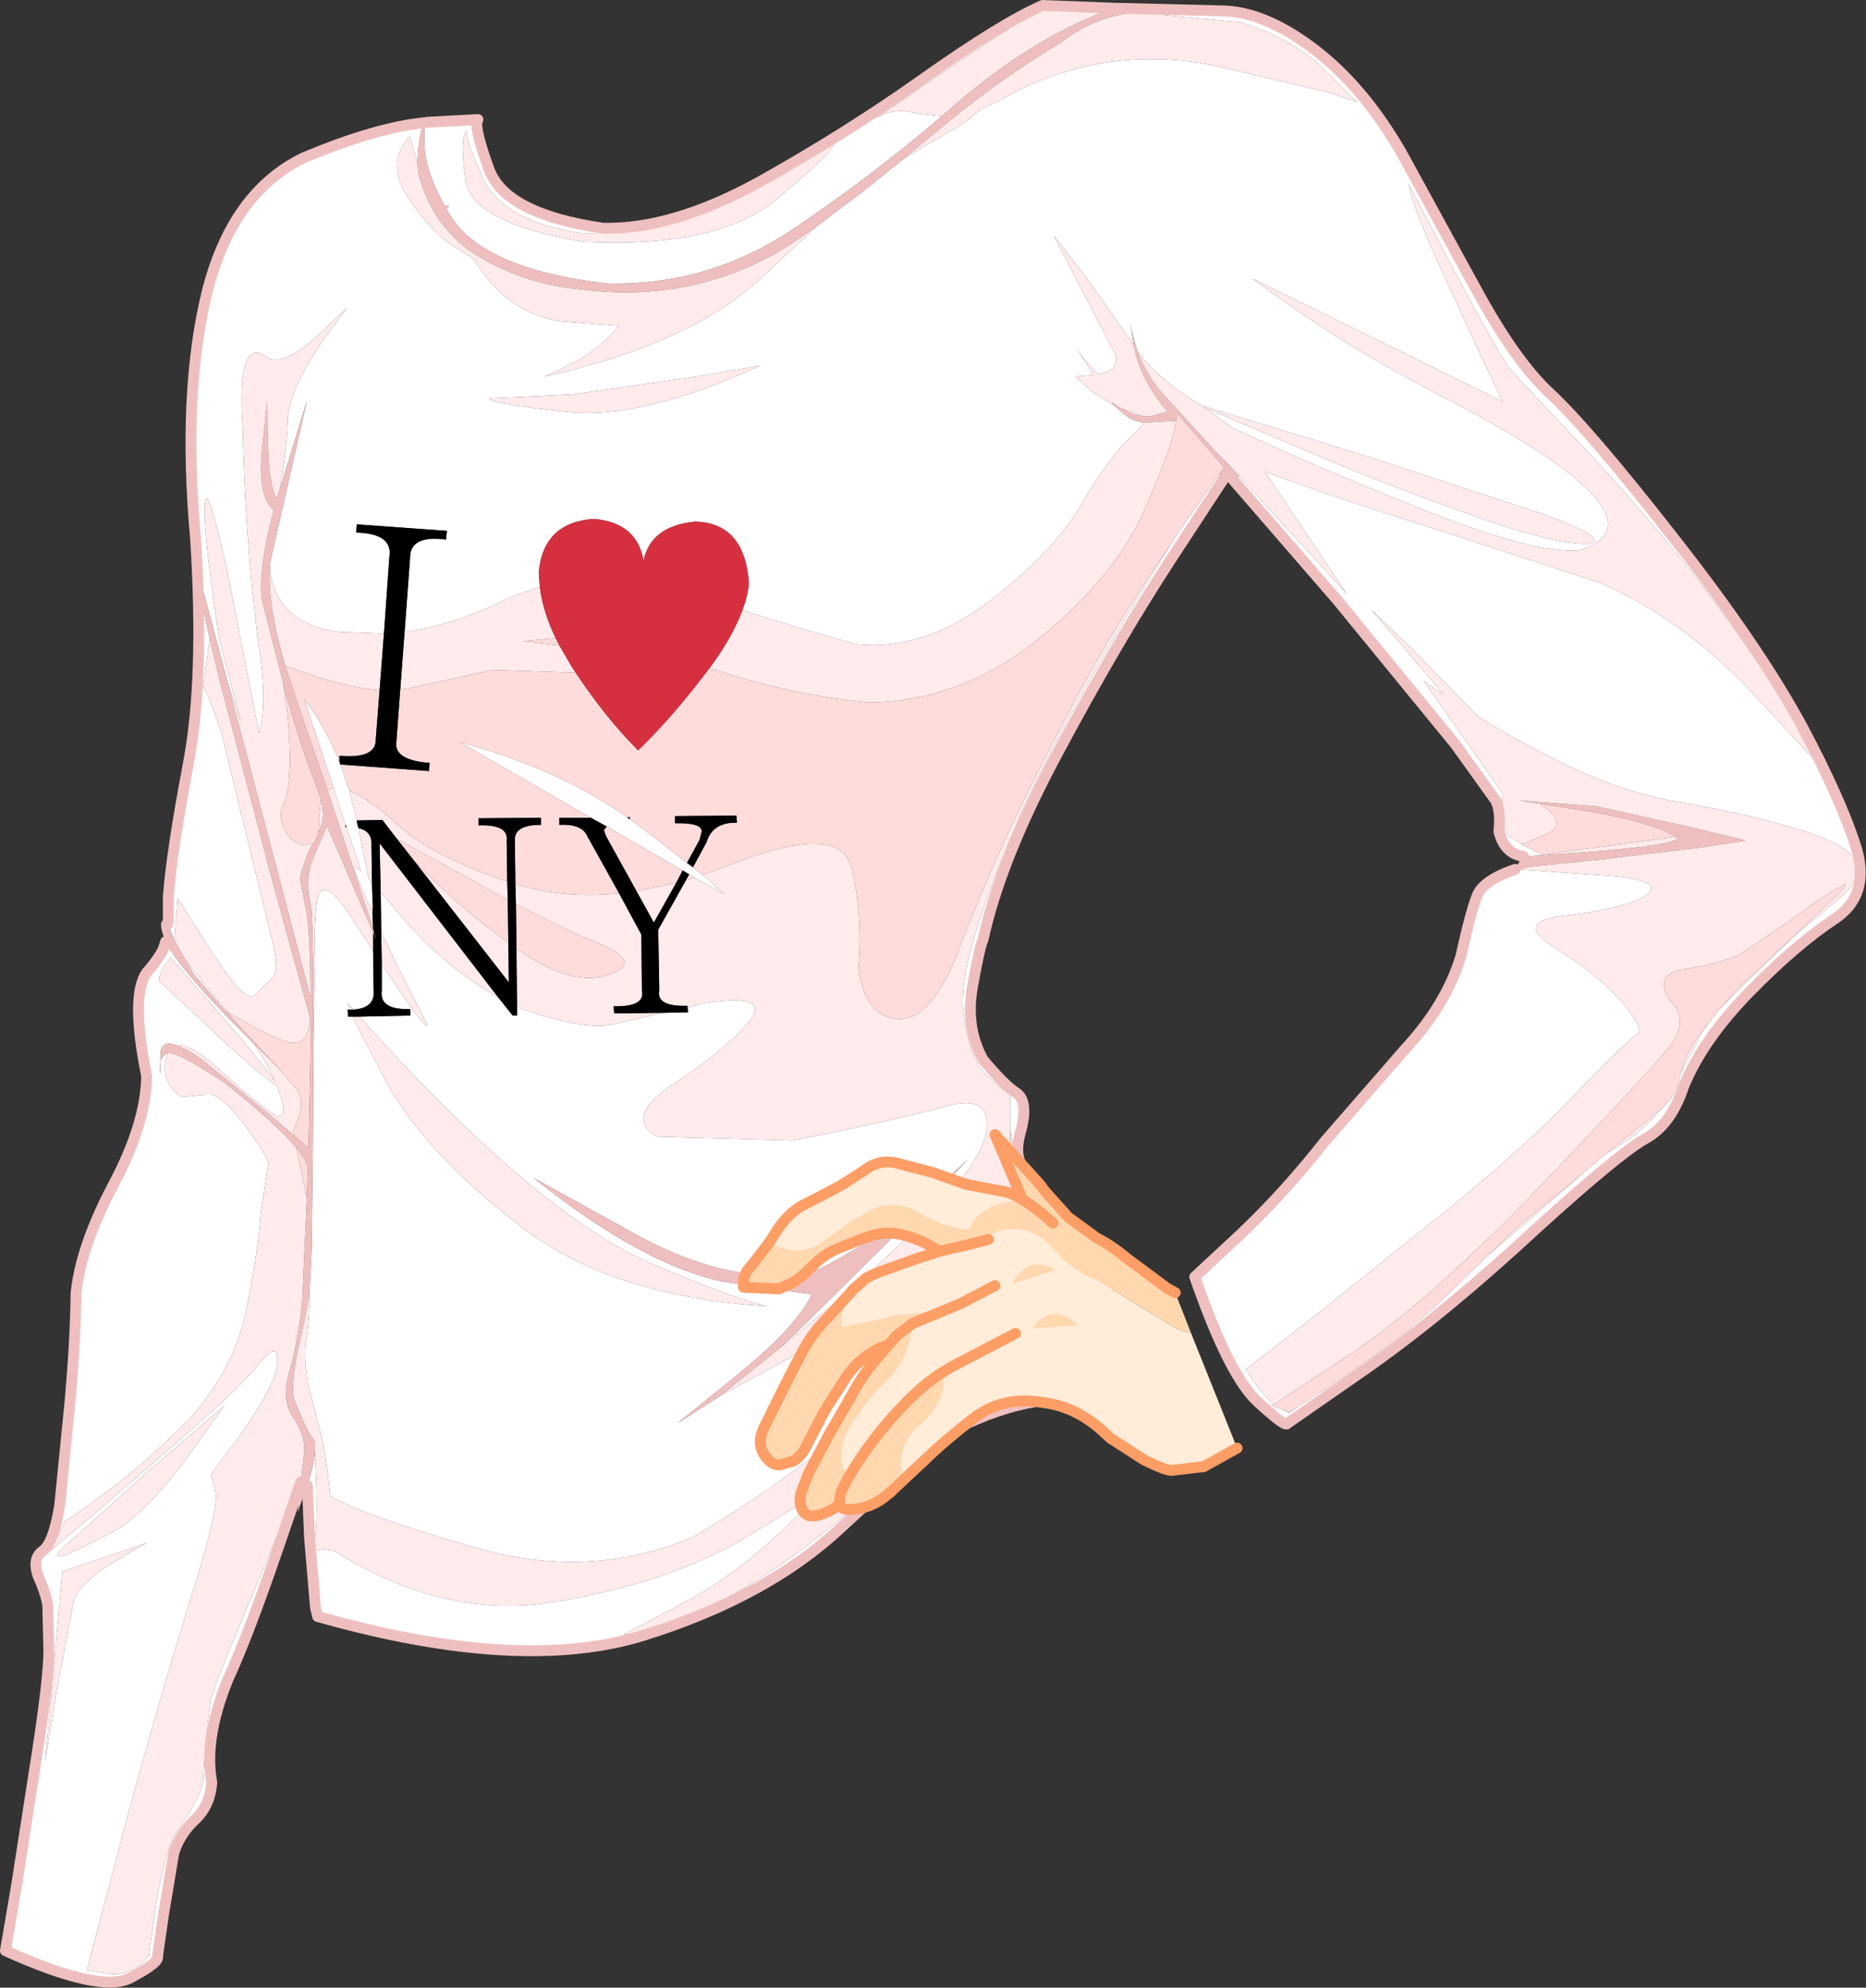 <?xml version="1.0" encoding="UTF-8" standalone="no"?>
<svg xmlns:xlink="http://www.w3.org/1999/xlink" height="182.9px" width="171.8px" xmlns="http://www.w3.org/2000/svg">
  <rect width="100%" height="100%" fill="#333333" stroke="none"/>
  <g transform="matrix(1.0, 0.0, 0.0, 1.0, 85.9, 91.45)">
    <path d="M-46.85 -80.15 L-46.5 -80.2 -41.9 -80.45 Q-42.35 -79.9 -40.85 -75.8 -39.3 -71.75 -30.4 -70.45 -23.95 -70.3 -15.9 -74.75 -7.85 -79.25 -0.75 -84.3 6.4 -89.35 10.1 -90.95 L16.5 -90.7 26.6 -90.45 Q30.5 -90.4 35.05 -86.95 39.6 -83.5 43.1 -77.45 L50.05 -64.75 Q53.55 -58.35 56.6 -55.45 60.3 -52.05 68.15 -42.0 76.05 -31.95 80.1 -24.45 83.65 -17.75 85.0 -13.45 86.3 -9.15 83.1 -6.95 79.45 -4.55 75.15 -0.15 70.85 4.25 69.1 8.55 67.95 12.05 65.55 13.35 63.15 14.7 55.6 21.55 47.3 29.25 40.15 34.3 L32.6 39.55 Q32.45 39.9 29.85 37.5 27.25 35.1 24.1 26.05 L28.4 22.05 Q32.4 18.25 36.1 13.55 L43.5 5.05 Q47.25 1.0 48.6 -3.45 49.55 -7.75 50.15 -9.15 50.8 -10.5 53.6 -11.45 L53.85 -11.45 63.15 -10.8 Q67.6 -10.2 65.45 -8.95 63.3 -7.75 57.8 -7.15 53.4 -6.55 57.45 -4.1 61.45 -1.65 63.8 1.2 65.5 3.35 64.8 3.75 64.1 4.1 58.8 9.55 54.8 13.8 47.75 19.55 L34.95 29.8 28.8 34.55 30.05 36.4 31.35 37.8 31.1 37.85 32.0 38.2 32.8 38.55 33.35 38.15 Q42.5 32.45 47.2 27.85 L51.05 24.1 52.0 23.3 60.1 16.3 60.55 15.9 62.0 14.7 63.45 13.8 Q65.55 12.45 66.8 10.85 L66.85 10.8 Q68.5 9.35 68.75 7.7 L68.85 7.3 70.8 3.55 71.4 2.7 72.4 1.45 74.65 -0.85 79.45 -5.45 83.4 -8.75 Q85.25 -10.15 85.15 -11.8 84.75 -13.55 79.95 -15.05 75.2 -16.55 67.8 -17.8 63.3 -18.7 58.55 -20.95 53.8 -23.25 50.2 -25.5 L43.95 -31.9 40.35 -35.35 42.5 -32.85 47.05 -27.5 45.15 -28.8 52.45 -18.45 52.15 -14.95 54.25 -13.8 54.1 -13.8 56.1 -12.8 56.15 -12.8 56.1 -12.75 54.35 -12.65 Q52.6 -12.9 52.1 -14.95 52.3 -16.85 51.8 -17.8 L48.1 -22.95 37.25 -36.2 27.5 -47.45 28.2 -47.6 26.8 -49.1 26.8 -49.15 38.1 -36.8 35.4 -40.8 30.55 -48.05 Q36.7 -45.75 46.0 -42.85 L61.45 -37.8 Q68.85 -34.55 75.1 -28.05 L81.8 -20.8 78.7 -26.15 Q75.65 -31.25 70.1 -38.5 64.35 -45.65 59.35 -50.85 L53.1 -57.5 Q51.65 -59.65 47.95 -66.6 L43.8 -74.5 Q44.1 -72.7 46.2 -67.95 L50.3 -59.0 52.45 -54.5 29.45 -65.8 Q29.5 -65.65 34.55 -62.2 39.55 -58.7 49.1 -53.8 68.05 -43.55 59.45 -40.8 55.45 -40.45 45.15 -44.55 34.85 -48.65 27.55 -52.1 L24.9 -54.0 34.75 -49.8 Q42.05 -46.7 49.6 -44.05 57.1 -41.35 60.25 -41.4 62.7 -41.8 55.85 -44.25 L39.55 -49.6 24.7 -54.15 Q20.75 -56.5 18.85 -59.1 18.35 -60.45 18.15 -61.9 L18.45 -59.75 14.35 -65.6 11.1 -69.8 13.55 -65.05 16.8 -58.8 Q17.2 -57.35 15.2 -57.05 13.9 -58.25 13.0 -59.75 L14.75 -56.95 13.1 -56.8 14.65 -55.4 16.65 -54.15 17.85 -53.15 Q18.45 -52.7 19.45 -52.55 L18.55 -51.55 Q16.65 -49.95 14.1 -45.8 11.6 -41.1 5.5 -36.35 -0.6 -31.6 -6.9 -32.15 -11.5 -33.35 -17.55 -35.3 -17.05 -36.6 -16.95 -37.8 -17.35 -43.35 -21.9 -43.45 -26.0 -43.05 -26.65 -39.85 -27.25 -43.35 -31.2 -43.7 -35.9 -43.4 -36.3 -38.75 L-36.2 -37.45 -38.9 -36.5 Q-43.9 -33.95 -48.65 -33.3 L-48.15 -40.05 Q-48.2 -42.25 -44.85 -41.8 L-44.75 -42.6 -53.05 -43.2 -53.1 -42.45 Q-49.7 -42.35 -50.05 -40.2 L-50.55 -33.15 -54.65 -33.3 Q-60.65 -34.1 -61.05 -39.25 L-61.0 -39.85 -57.65 -54.55 -60.1 -46.55 Q-59.45 -50.65 -59.4 -52.9 -59.3 -56.3 -53.95 -63.1 L-56.95 -60.3 Q-59.65 -57.9 -61.2 -58.5 -64.15 -60.8 -63.55 -52.15 -63.4 -43.0 -62.2 -32.8 -61.2 -26.75 -62.05 -24.0 L-64.75 -37.8 Q-66.2 -44.6 -66.8 -45.6 -67.65 -45.65 -65.75 -32.75 L-63.7 -25.0 -64.95 -28.7 -67.7 -39.0 Q-67.75 -37.8 -66.6 -32.7 L-67.2 -28.15 Q-67.1 -28.55 -65.55 -24.15 L-63.35 -15.15 -60.9 -5.15 Q-60.05 -1.9 -60.95 -1.35 L-62.55 0.2 Q-63.4 0.7 -66.3 -3.7 L-69.55 -8.8 -69.85 -4.95 -70.45 -6.4 -70.4 -6.9 -70.35 -6.95 -70.4 -6.95 -70.4 -8.95 Q-70.1 -13.0 -68.6 -20.95 -67.05 -28.9 -67.9 -41.95 -69.1 -55.25 -66.85 -64.5 -64.55 -73.75 -57.9 -76.95 -51.3 -79.7 -46.9 -80.15 -47.45 -78.4 -47.45 -76.4 L-48.15 -78.9 Q-50.45 -76.45 -48.35 -73.3 -46.3 -70.15 -44.15 -68.8 L-42.3 -67.65 Q-39.25 -62.6 -34.3 -61.9 L-28.9 -61.45 Q-30.85 -59.2 -33.25 -58.0 L-35.75 -56.8 Q-22.6 -59.75 -16.1 -65.6 L-10.8 -70.55 -6.5 -73.8 -2.7 -76.85 3.05 -80.25 3.1 -80.3 4.35 -81.35 6.2 -82.25 Q15.35 -87.45 25.75 -85.45 L36.4 -82.95 39.05 -82.05 35.9 -85.2 Q32.85 -88.05 28.25 -89.4 L16.8 -90.5 16.4 -90.5 16.15 -90.55 16.1 -90.5 9.8 -90.65 3.05 -86.2 -5.35 -80.5 Q-3.6 -81.65 -1.45 -81.0 L0.8 -80.75 Q-5.75 -75.15 -12.9 -70.35 -20.7 -65.15 -29.95 -65.35 -42.1 -66.75 -44.8 -72.25 L-44.55 -72.5 -44.95 -72.5 Q-46.65 -75.5 -46.8 -77.8 L-46.85 -80.15 M26.7 -47.3 L21.85 -39.9 Q16.9 -32.3 11.55 -22.3 6.2 -12.35 4.6 -4.95 4.35 -4.6 3.65 -0.75 2.95 3.05 4.6 6.05 6.55 8.4 7.65 9.1 8.8 9.85 8.1 12.55 7.35 15.1 8.5 16.2 9.6 17.25 12.6 22.05 L18.3 30.85 Q20.9 34.7 22.1 40.8 21.85 40.2 16.35 38.1 10.85 36.0 3.1 39.55 -1.7 42.8 -8.5 49.15 -15.3 55.5 -26.7 59.05 -38.1 62.55 -56.65 57.3 L-56.85 56.5 -57.4 50.05 -57.6 45.25 -57.55 45.05 Q-57.0 43.35 -56.9 42.1 L-56.8 44.8 Q-56.65 48.15 -56.9 50.0 L-56.9 51.25 -56.05 51.1 -55.15 51.25 Q-45.0 57.65 -34.8 55.95 -24.55 54.25 -17.6 50.25 L-10.5 45.9 Q-16.15 52.2 -22.15 55.6 L-28.55 59.0 Q-20.6 57.7 -11.25 50.5 -1.8 43.2 3.35 38.0 6.1 35.5 8.05 34.65 L8.3 35.2 18.25 33.4 Q14.3 26.1 7.95 15.85 7.2 13.45 7.15 12.7 L7.1 13.0 7.1 9.2 Q6.85 9.25 5.05 7.6 3.25 5.95 2.8 1.5 2.25 -2.8 7.4 -14.95 11.65 -24.95 22.05 -41.6 L22.45 -42.25 26.4 -47.9 26.45 -47.3 26.7 -47.3 M-58.2 44.9 L-60.4 51.3 Q-63.1 59.15 -64.9 63.05 -67.15 68.55 -66.4 72.55 -66.55 74.7 -67.95 76.0 -69.35 77.3 -69.9 79.05 L-70.85 84.75 -71.4 88.55 Q-71.15 89.1 -73.9 90.55 -76.65 92.0 -85.4 88.05 L-84.35 81.9 -82.45 69.7 Q-81.45 63.2 -81.4 60.55 L-81.5 56.3 Q-81.65 55.2 -82.4 53.55 -82.95 51.95 -81.95 51.25 -80.95 50.5 -80.4 47.05 L-79.45 37.5 Q-78.95 31.9 -78.9 27.55 -78.45 23.2 -75.45 17.55 -72.45 11.9 -72.4 7.55 -73.9 0.2 -72.4 -1.95 -71.3 -3.2 -70.85 -4.15 L-70.65 -4.8 -70.6 -4.65 Q-69.2 -2.25 -64.9 2.2 L-62.6 4.5 Q-61.4 6.2 -60.6 8.05 -62.15 5.85 -65.95 1.5 L-70.2 -3.35 Q-71.75 -1.35 -71.0 -0.95 L-65.9 3.8 Q-61.4 8.0 -60.45 8.4 -59.1 11.6 -60.55 11.2 -62.35 10.0 -65.65 7.0 -68.4 4.5 -69.75 4.7 -70.95 4.3 -71.1 5.3 L-71.15 7.4 Q-71.35 5.7 -70.45 5.5 -71.4 7.9 -69.2 9.5 L-67.15 9.3 Q-65.95 8.75 -63.55 11.85 -61.2 14.95 -61.2 15.75 L-61.9 20.2 Q-62.2 24.3 -63.3 29.4 -64.4 34.45 -68.2 38.85 -72.45 43.15 -76.05 45.8 -79.65 48.45 -79.9 48.5 L-81.2 51.2 -76.8 47.5 -68.2 40.05 Q-63.65 36.05 -62.2 34.2 -60.3 31.8 -60.35 33.8 -60.35 35.85 -64.2 41.2 -66.65 44.35 -66.5 44.4 -66.35 44.5 -66.05 45.85 -65.75 47.2 -67.9 54.2 -71.6 66.05 -74.65 77.5 L-77.9 89.85 -75.7 90.2 Q-73.65 90.35 -72.2 88.5 L-71.55 83.9 Q-70.9 79.75 -69.9 77.5 -67.55 74.25 -67.2 72.5 L-67.0 69.1 -66.55 65.2 Q-66.25 63.85 -64.0 58.5 L-59.5 47.75 -58.15 44.4 -58.2 44.9 M-42.9 -79.45 Q-43.6 -78.95 -43.05 -74.9 -42.45 -70.9 -32.15 -69.2 -19.75 -68.6 -14.35 -73.15 -8.95 -77.65 -9.05 -78.4 -11.65 -76.6 -18.15 -73.2 -24.7 -69.85 -32.4 -70.0 -39.6 -71.1 -41.4 -75.0 -43.2 -78.95 -42.9 -79.45 M-68.85 -3.15 L-68.0 -2.05 -64.9 1.7 -65.2 1.5 -68.05 -1.8 -68.85 -3.15 M17.4 -53.85 L18.45 -53.5 19.35 -53.15 Q18.45 -53.25 17.4 -53.85 M-33.25 -55.15 L-40.9 -54.8 Q-40.7 -54.3 -33.75 -53.55 -26.85 -52.8 -15.9 -57.8 L-21.8 -56.8 -33.25 -55.15 M-54.55 -21.1 L-53.75 -18.7 -53.05 -15.95 -53.0 -15.6 -52.9 -15.25 -51.95 -10.55 -51.65 -10.2 -51.6 -8.55 -51.55 -7.8 -51.6 -8.0 -51.6 -7.4 -53.2 -11.15 Q-53.5 -12.0 -52.65 -11.25 L-54.0 -15.35 -54.1 -15.55 -55.2 -18.95 -57.9 -27.15 Q-56.0 -24.65 -54.65 -21.35 L-54.55 -21.1 M-31.5 -16.2 L-43.55 -23.15 Q-34.7 -20.8 -28.15 -16.25 L-27.9 -16.05 -26.65 -15.15 -22.65 -12.05 -22.1 -11.65 -21.2 -10.95 -19.2 -9.15 -21.95 -10.7 -22.45 -11.0 -23.05 -11.35 -30.05 -15.4 -31.5 -16.2 M-22.6 1.25 L-20.9 0.85 Q-14.65 -0.1 -17.05 2.7 -19.45 5.45 -24.2 8.5 -28.4 11.4 -25.4 13.15 L-12.9 13.5 Q-3.35 11.6 1.2 10.35 5.75 9.1 4.8 13.2 3.8 16.4 -1.5 21.6 -6.85 26.75 -12.7 31.45 L-14.4 32.85 -12.45 31.05 -1.3 20.0 3.25 15.2 -0.25 18.45 Q-4.15 22.05 -10.4 25.3 -17.4 27.35 -26.8 22.45 L-36.75 16.95 Q-26.75 24.95 -19.25 26.5 L-11.15 27.65 Q-12.6 30.65 -17.75 34.85 L-23.5 39.5 -19.6 37.0 -14.65 34.3 Q-8.55 30.95 -1.9 26.5 2.45 23.65 4.0 25.4 5.55 27.2 6.6 31.05 0.05 33.55 -7.25 39.55 -14.5 45.6 -22.15 50.0 -31.65 54.0 -42.15 50.95 -52.6 47.95 -55.5 46.2 -55.9 42.15 -56.5 39.95 L-57.55 35.85 Q-57.95 33.5 -57.7 31.75 -57.4 29.95 -57.4 27.3 L-57.2 23.35 -57.2 24.2 -57.2 22.5 -57.1 14.55 -57.05 5.45 -57.05 5.1 -56.9 -3.15 Q-57.05 -5.8 -56.7 -8.55 -56.3 -11.35 -53.2 -6.5 L-51.55 -3.95 -51.5 -0.3 Q-51.35 1.3 -53.35 1.45 L-53.9 0.85 -53.7 1.45 -53.9 1.45 -53.85 2.1 -53.45 2.1 -50.35 8.1 Q-46.65 14.8 -37.75 21.55 -29.4 27.9 -15.25 28.75 -18.3 28.05 -25.75 24.9 -36.45 20.35 -52.8 2.1 L-48.1 2.0 -48.15 1.4 Q-51.0 1.5 -50.75 -0.3 L-50.75 -2.75 Q-46.65 3.55 -46.55 2.85 L-49.4 -2.75 -50.8 -5.7 -50.85 -9.35 -49.0 -7.2 Q-45.05 -2.5 -40.05 0.3 L-38.7 2.0 -38.3 2.0 -38.3 1.15 -37.55 1.5 Q-31.9 3.4 -29.45 2.8 L-24.8 1.75 -22.55 1.7 -22.6 1.25 M-72.3 50.5 L-80.15 53.15 -81.75 70.7 -80.65 64.0 -79.1 55.75 Q-78.35 54.05 -75.5 52.35 -72.7 50.65 -72.3 50.5 M-68.8 42.85 L-65.25 37.9 -72.45 44.1 -80.45 51.3 Q-81.1 52.2 -79.35 51.4 -77.6 50.65 -74.95 49.2 -72.1 47.3 -68.8 42.85" fill="#ffffff" fill-rule="evenodd" stroke="none"/>
    <path d="M53.6 -11.45 L54.25 -12.65 54.35 -12.65 56.1 -12.75 Q68.5 -13.55 68.55 -14.35 L68.4 -14.45 Q66.3 -15.75 60.6 -16.75 L55.85 -17.5 53.95 -17.8 61.1 -17.25 69.7 -15.35 74.85 -14.1 70.6 -13.45 61.4 -12.35 55.05 -11.7 53.85 -11.45 53.6 -11.45 M27.5 -47.45 L26.7 -47.3 26.45 -47.3 26.4 -47.9 26.8 -48.45 22.5 -53.4 22.4 -52.75 19.45 -52.55 Q18.45 -52.7 17.85 -53.15 L16.65 -54.15 16.45 -54.45 Q16.95 -54.1 17.4 -53.85 18.45 -53.25 19.35 -53.15 L20.1 -53.15 21.6 -53.6 Q19.15 -56.35 18.45 -59.75 L18.15 -61.9 Q18.35 -60.45 18.85 -59.1 19.65 -56.85 21.35 -55.0 L25.85 -50.1 26.8 -49.1 28.2 -47.6 27.5 -47.45 M-57.6 45.25 L-58.5 47.7 -58.2 44.9 -58.15 44.4 -58.1 43.95 -57.9 42.25 Q-57.75 40.65 -58.9 39.0 -60.0 37.45 -59.3 34.9 -58.55 32.35 -58.1 28.65 L-57.65 18.9 -57.55 16.0 Q-57.7 15.3 -58.6 14.2 -60.4 12.0 -65.15 8.25 -69.45 5.35 -70.4 5.45 L-70.45 5.5 Q-71.35 5.7 -71.15 7.4 L-71.1 5.3 Q-70.95 4.3 -69.75 4.7 -68.9 4.95 -67.45 5.95 -61.75 10.5 -58.8 13.05 L-57.5 14.2 -57.3 5.25 -57.3 2.4 -57.35 2.2 -60.8 -10.3 -65.6 -28.55 -66.6 -32.7 Q-67.75 -37.8 -67.7 -39.0 L-64.95 -28.7 -57.3 0.35 Q-57.35 -5.55 -57.65 -7.35 L-58.3 -10.7 -57.65 -12.75 -57.1 -13.8 Q-56.75 -14.1 -56.6 -14.85 L-56.35 -15.45 Q-55.95 -16.35 -56.35 -17.9 L-56.85 -19.35 Q-58.15 -22.5 -59.65 -27.85 L-59.85 -28.65 -61.8 -36.35 Q-62.15 -39.0 -60.7 -44.5 -62.15 -45.75 -61.8 -49.85 L-61.3 -54.5 Q-61.3 -49.4 -61.0 -47.55 -60.7 -45.7 -60.4 -45.65 L-60.1 -46.55 -57.65 -54.55 -61.0 -39.85 -61.05 -39.25 Q-61.3 -35.9 -59.65 -30.2 L-57.75 -24.55 -55.75 -18.75 -53.55 -12.1 -51.55 -6.0 -51.25 -4.9 -51.55 -5.65 -55.8 -15.45 -56.9 -12.85 Q-57.95 -10.8 -57.25 -8.0 -57.1 -6.75 -57.05 0.05 L-57.05 5.1 -57.05 5.45 -57.1 14.55 -57.2 22.5 -57.2 23.35 -57.4 27.3 Q-57.75 29.7 -58.45 32.7 -59.1 35.7 -58.85 37.25 -57.6 40.45 -56.95 41.1 L-56.9 41.15 -56.9 42.1 Q-57.0 43.35 -57.55 45.05 L-57.6 45.25 M-70.65 -4.8 Q-71.35 -6.5 -70.9 -6.75 L-70.4 -6.95 -70.35 -6.95 -70.4 -6.9 -70.45 -6.4 -69.85 -4.95 -68.85 -3.15 -68.05 -1.8 -65.2 1.5 -64.8 1.9 -63.3 3.6 -63.05 3.85 -62.65 4.25 -62.25 4.7 -61.05 6.0 -60.6 6.45 -60.0 7.1 -60.2 6.9 -62.6 4.5 -64.9 2.2 Q-69.2 -2.25 -70.6 -4.65 L-70.65 -4.8 M-46.9 -80.15 L-46.85 -80.2 -46.85 -80.15 -46.8 -77.8 Q-46.65 -75.5 -44.95 -72.5 L-44.55 -72.5 -44.8 -72.25 Q-42.1 -66.75 -29.95 -65.35 -20.7 -65.15 -12.9 -70.35 -5.75 -75.15 0.8 -80.75 L1.95 -81.75 Q9.0 -87.85 16.1 -90.5 L16.15 -90.55 16.4 -90.5 18.15 -90.25 Q14.65 -89.8 11.8 -87.55 6.45 -84.35 1.8 -80.55 L-2.7 -76.85 -6.5 -73.8 -10.8 -70.55 Q-12.7 -69.2 -14.7 -68.0 -22.9 -63.6 -32.25 -64.8 -37.45 -65.25 -41.75 -67.8 -46.05 -70.35 -47.4 -75.55 L-47.45 -76.35 -47.45 -76.4 Q-47.45 -78.4 -46.9 -80.15 M-14.4 32.85 L-19.6 37.0 -23.5 39.5 -17.75 34.85 Q-12.6 30.65 -11.15 27.65 L-19.25 26.5 Q-26.75 24.95 -36.75 16.95 L-26.8 22.45 Q-17.4 27.35 -10.4 25.3 -4.15 22.05 -0.25 18.45 L3.25 15.2 -1.3 20.0 -12.45 31.05 -14.4 32.85" fill="#efbfbf" fill-rule="evenodd" stroke="none"/>
    <path d="M0.8 -80.75 L-1.45 -81.0 Q-3.6 -81.65 -5.35 -80.5 L3.05 -86.2 9.8 -90.65 16.1 -90.5 Q9.0 -87.85 1.95 -81.75 L0.8 -80.75 M16.4 -90.5 L16.8 -90.5 28.25 -89.4 Q32.85 -88.05 35.9 -85.2 L39.05 -82.05 36.4 -82.95 25.75 -85.45 Q15.35 -87.45 6.2 -82.25 L4.35 -81.35 3.1 -80.3 3.05 -80.25 -2.7 -76.85 1.8 -80.55 Q6.45 -84.35 11.8 -87.55 14.65 -89.8 18.15 -90.25 L16.4 -90.5 M-10.8 -70.55 L-16.1 -65.6 Q-22.6 -59.75 -35.75 -56.8 L-33.25 -58.0 Q-30.85 -59.2 -28.9 -61.45 L-34.3 -61.9 Q-39.25 -62.6 -42.3 -67.65 L-44.15 -68.8 Q-46.3 -70.15 -48.35 -73.3 -50.45 -76.45 -48.15 -78.9 L-47.45 -76.4 -47.45 -76.35 -47.4 -75.55 Q-46.05 -70.35 -41.75 -67.8 -37.45 -65.25 -32.25 -64.8 -22.9 -63.6 -14.7 -68.0 -12.7 -69.2 -10.8 -70.55 M-42.9 -79.45 Q-43.2 -78.95 -41.4 -75.0 -39.6 -71.1 -32.4 -70.0 -24.7 -69.85 -18.15 -73.2 -11.65 -76.6 -9.05 -78.4 -8.95 -77.65 -14.35 -73.15 -19.75 -68.6 -32.15 -69.2 -42.45 -70.9 -43.05 -74.9 -43.6 -78.95 -42.9 -79.45 M-60.1 -46.55 L-60.4 -45.65 Q-60.7 -45.7 -61.0 -47.55 -61.3 -49.4 -61.3 -54.5 L-61.8 -49.85 Q-62.15 -45.75 -60.7 -44.5 -62.15 -39.0 -61.8 -36.35 L-59.85 -28.65 -59.7 -27.7 Q-59.25 -25.05 -59.2 -21.45 -59.3 -18.2 -59.8 -17.45 -60.25 -16.7 -59.85 -15.45 -59.2 -13.85 -57.8 -13.65 L-57.1 -13.8 -57.65 -12.75 -58.3 -10.7 -57.65 -7.35 Q-57.35 -5.55 -57.3 0.35 L-64.95 -28.7 -63.7 -25.0 -65.75 -32.75 Q-67.65 -45.65 -66.8 -45.6 -66.2 -44.6 -64.75 -37.8 L-62.05 -24.0 Q-61.2 -26.75 -62.2 -32.8 -63.4 -43.0 -63.55 -52.15 -64.15 -60.8 -61.2 -58.5 -59.65 -57.9 -56.95 -60.3 L-53.95 -63.1 Q-59.3 -56.3 -59.4 -52.9 -59.45 -50.65 -60.1 -46.55 M-56.35 -17.9 Q-55.95 -16.35 -56.35 -15.45 L-56.6 -14.85 Q-56.5 -15.35 -56.55 -16.1 L-56.35 -17.9 M-66.6 -32.7 L-65.6 -28.55 -60.8 -10.3 -57.35 2.2 -57.4 2.65 Q-57.55 4.7 -59.2 4.5 -61.1 3.9 -63.05 2.75 L-64.9 1.7 -68.0 -2.05 -68.85 -3.15 -69.85 -4.95 -69.55 -8.8 -66.3 -3.7 Q-63.4 0.7 -62.55 0.2 L-60.95 -1.35 Q-60.05 -1.9 -60.9 -5.15 L-63.35 -15.15 -65.55 -24.15 Q-67.1 -28.55 -67.2 -28.15 L-66.6 -32.7 M-58.8 13.05 Q-61.75 10.5 -67.45 5.95 -68.9 4.95 -69.75 4.7 -68.4 4.5 -65.65 7.0 -62.35 10.0 -60.55 11.2 -59.1 11.6 -60.45 8.4 -61.4 8.0 -65.9 3.8 L-71.0 -0.95 Q-71.75 -1.35 -70.2 -3.35 L-65.95 1.5 Q-62.15 5.85 -60.6 8.05 -61.4 6.2 -62.6 4.5 L-60.2 6.9 -58.55 8.85 Q-57.9 9.95 -58.35 11.2 L-58.85 12.5 -58.8 13.05 M-70.45 5.5 L-70.4 5.45 Q-69.45 5.35 -65.15 8.25 -60.4 12.0 -58.6 14.2 L-57.85 17.85 -57.65 18.9 -58.1 28.65 Q-58.55 32.35 -59.3 34.9 -60.0 37.45 -58.9 39.0 -57.75 40.65 -57.9 42.25 L-58.1 43.95 -58.15 44.4 -59.5 47.75 -64.0 58.5 Q-66.25 63.85 -66.55 65.2 L-67.0 69.1 -67.2 72.5 Q-67.55 74.25 -69.9 77.5 -70.9 79.75 -71.55 83.9 L-72.2 88.5 Q-73.65 90.35 -75.7 90.2 L-77.9 89.85 -74.65 77.5 Q-71.6 66.05 -67.9 54.2 -65.75 47.2 -66.05 45.85 -66.35 44.5 -66.5 44.4 -66.65 44.35 -64.2 41.2 -60.35 35.85 -60.35 33.8 -60.3 31.8 -62.2 34.2 -63.65 36.05 -68.2 40.05 L-76.8 47.5 -81.2 51.2 -79.9 48.5 Q-79.65 48.45 -76.05 45.8 -72.45 43.15 -68.2 38.85 -64.4 34.45 -63.3 29.4 -62.2 24.3 -61.9 20.2 L-61.2 15.75 Q-61.2 14.95 -63.55 11.85 -65.95 8.75 -67.15 9.3 L-69.2 9.5 Q-71.4 7.9 -70.45 5.5 M-59.65 -30.2 Q-61.3 -35.9 -61.05 -39.25 -60.65 -34.1 -54.65 -33.3 L-50.55 -33.15 -50.95 -27.95 Q-54.4 -28.2 -59.65 -30.2 M-48.65 -33.3 Q-43.9 -33.95 -38.9 -36.5 L-36.2 -37.45 Q-35.9 -35.1 -34.75 -32.75 L-37.75 -32.45 -34.4 -32.05 -33.2 -30.0 -32.9 -29.55 -40.55 -29.8 -48.35 -28.1 -49.05 -28.0 -48.65 -33.3 M-17.55 -35.3 Q-11.5 -33.35 -6.9 -32.15 -0.6 -31.6 5.5 -36.35 11.6 -41.1 14.1 -45.8 16.65 -49.95 18.55 -51.55 L19.45 -52.55 22.4 -52.75 22.2 -51.8 Q21.85 -50.05 19.45 -44.45 16.7 -38.3 9.65 -32.6 2.6 -26.95 -5.85 -26.8 -13.3 -27.5 -20.55 -30.0 -18.45 -32.85 -17.55 -35.3 M16.65 -54.15 L14.65 -55.4 13.1 -56.8 14.75 -56.95 13.0 -59.75 Q13.9 -58.25 15.2 -57.05 17.2 -57.35 16.8 -58.8 L13.55 -65.05 11.1 -69.8 14.35 -65.6 18.45 -59.75 Q19.15 -56.35 21.6 -53.6 L20.1 -53.15 19.35 -53.15 18.45 -53.5 17.4 -53.85 Q16.95 -54.1 16.45 -54.45 L16.65 -54.15 M18.85 -59.1 Q20.75 -56.5 24.7 -54.15 L39.55 -49.6 55.85 -44.25 Q62.7 -41.8 60.25 -41.4 57.1 -41.35 49.6 -44.05 42.05 -46.7 34.75 -49.8 L24.9 -54.0 27.55 -52.1 Q34.85 -48.65 45.15 -44.55 55.45 -40.45 59.45 -40.8 68.05 -43.55 49.1 -53.8 39.55 -58.7 34.55 -62.2 29.5 -65.65 29.45 -65.8 L52.45 -54.5 50.3 -59.0 46.2 -67.95 Q44.1 -72.7 43.8 -74.5 L47.95 -66.6 Q51.65 -59.65 53.1 -57.5 L59.35 -50.85 Q64.35 -45.65 70.1 -38.5 75.65 -31.25 78.7 -26.15 L81.8 -20.8 75.1 -28.05 Q68.85 -34.55 61.45 -37.8 L46.0 -42.85 Q36.7 -45.75 30.55 -48.05 L35.4 -40.8 38.1 -36.8 26.8 -49.15 26.8 -49.1 25.85 -50.1 21.35 -55.0 Q19.65 -56.85 18.85 -59.1 M-21.2 -10.95 L-18.85 -11.8 Q-8.5 -15.9 -7.5 -11.6 -6.45 -7.35 -6.85 -2.45 -6.35 2.0 -3.35 2.3 -0.35 2.6 2.15 -3.45 4.55 -9.95 8.25 -17.6 12.0 -25.25 15.15 -30.8 18.3 -36.2 22.05 -41.6 11.65 -24.95 7.4 -14.95 2.25 -2.8 2.8 1.5 3.25 5.95 5.05 7.6 6.85 9.25 7.1 9.2 L7.1 13.0 7.1 14.5 7.95 15.85 Q14.3 26.1 18.25 33.4 L8.3 35.2 8.05 34.65 Q6.1 35.5 3.35 38.0 -1.8 43.2 -11.25 50.5 -20.6 57.7 -28.55 59.0 L-22.15 55.6 Q-16.15 52.2 -10.5 45.9 L-17.6 50.25 Q-24.55 54.25 -34.8 55.95 -45.0 57.65 -55.15 51.25 L-56.05 51.1 -56.9 51.25 -56.9 50.0 Q-56.65 48.15 -56.8 44.8 L-56.9 42.1 -56.9 41.15 -56.95 41.1 Q-57.6 40.45 -58.85 37.25 -59.1 35.7 -58.45 32.7 -57.75 29.7 -57.4 27.3 -57.4 29.95 -57.7 31.75 -57.95 33.5 -57.55 35.85 L-56.5 39.95 Q-55.9 42.15 -55.5 46.2 -52.6 47.95 -42.15 50.95 -31.65 54.0 -22.15 50.0 -14.5 45.6 -7.25 39.55 0.05 33.55 6.6 31.05 5.55 27.2 4.0 25.4 2.45 23.65 -1.9 26.5 -8.55 30.95 -14.65 34.3 L-19.6 37.0 -14.4 32.85 -12.7 31.45 Q-6.85 26.75 -1.5 21.6 3.8 16.4 4.8 13.2 5.75 9.1 1.2 10.35 -3.35 11.6 -12.9 13.5 L-25.4 13.15 Q-28.4 11.4 -24.2 8.5 -19.45 5.45 -17.05 2.7 -14.65 -0.1 -20.9 0.85 L-22.6 1.25 -22.6 1.1 Q-25.5 1.2 -25.2 -0.3 L-25.3 -5.9 -22.75 -10.45 -21.95 -10.7 -19.2 -9.15 -21.2 -10.95 M-33.25 -55.15 L-21.8 -56.8 -15.9 -57.8 Q-26.85 -52.8 -33.75 -53.55 -40.7 -54.3 -40.9 -54.8 L-33.25 -55.15 M-53.75 -18.7 Q-52.25 -18.1 -49.85 -16.1 -46.65 -12.8 -39.2 -10.35 L-39.15 -8.65 -49.35 -14.25 -50.7 -16.0 -53.05 -15.95 -53.75 -18.7 M-38.45 -10.1 L-38.25 -10.05 Q-34.0 -8.75 -28.9 -9.25 L-26.85 -5.45 -26.8 -0.3 Q-26.45 1.2 -29.4 1.15 L-29.35 1.8 -24.8 1.75 -29.45 2.8 Q-31.9 3.4 -37.55 1.5 L-38.3 1.15 -38.35 -4.15 -38.2 -4.05 Q-33.55 -0.85 -30.4 -1.6 -26.05 -2.8 -31.25 -4.85 -33.8 -5.85 -38.4 -8.25 L-38.45 -10.1 M-55.2 -18.95 L-54.1 -15.55 -54.1 -15.35 -54.0 -15.35 -52.65 -11.25 Q-53.5 -12.0 -53.2 -11.15 L-51.6 -7.4 -51.55 -6.0 -53.55 -12.1 -55.75 -18.75 -55.2 -18.95 M-51.65 -10.2 L-51.95 -10.55 -52.9 -15.25 Q-51.6 -14.95 -51.7 -13.65 L-51.65 -10.2 M-27.3 -9.45 L-23.65 -10.2 -25.7 -6.55 -27.3 -9.45 M-47.7 -12.15 L-46.45 -10.9 Q-43.15 -7.65 -39.1 -4.7 L-39.05 -1.05 -47.7 -12.15 M-57.05 5.1 L-57.05 0.05 Q-57.1 -6.75 -57.25 -8.0 -57.95 -10.8 -56.9 -12.85 L-55.8 -15.45 -51.55 -5.65 -51.55 -3.95 -53.2 -6.5 Q-56.3 -11.35 -56.7 -8.55 -57.05 -5.8 -56.9 -3.15 L-57.05 5.1 M-40.05 0.3 Q-45.05 -2.5 -49.0 -7.2 L-50.85 -9.35 -50.95 -13.85 -40.05 0.3 M-50.8 -5.7 L-49.4 -2.75 -46.55 2.85 Q-46.65 3.55 -50.75 -2.75 L-50.8 -5.7 M-52.8 2.1 Q-36.45 20.35 -25.75 24.9 -18.3 28.05 -15.25 28.75 -29.4 27.9 -37.75 21.55 -46.65 14.8 -50.35 8.1 L-53.45 2.1 -52.8 2.1 M-53.7 1.45 L-53.9 0.85 -53.35 1.45 -53.7 1.45 M54.25 -13.8 L52.15 -14.95 52.45 -18.45 45.15 -28.8 47.05 -27.5 42.5 -32.85 40.35 -35.35 43.95 -31.9 50.2 -25.5 Q53.8 -23.25 58.55 -20.95 63.3 -18.7 67.8 -17.8 75.2 -16.55 79.95 -15.05 84.75 -13.55 85.15 -11.8 85.25 -10.15 83.4 -8.75 L79.45 -5.45 74.65 -0.85 72.4 1.45 74.1 -0.5 79.45 -5.5 83.75 -9.55 84.1 -10.15 Q82.2 -9.2 79.2 -6.95 L74.1 -3.5 Q71.75 -2.65 69.05 -2.25 66.4 -1.8 67.75 0.5 69.8 2.45 67.7 5.0 65.6 7.55 56.1 17.5 46.0 28.0 38.75 32.95 L31.35 37.8 30.05 36.4 28.8 34.55 34.95 29.8 47.75 19.55 Q54.8 13.8 58.8 9.55 64.1 4.1 64.8 3.75 65.5 3.35 63.8 1.2 61.45 -1.65 57.45 -4.1 53.4 -6.55 57.8 -7.15 63.3 -7.75 65.45 -8.95 67.6 -10.2 63.15 -10.8 L53.85 -11.45 55.05 -11.7 61.4 -12.35 70.6 -13.45 74.85 -14.1 69.7 -15.35 61.1 -17.25 53.95 -17.8 55.85 -17.5 Q58.5 -15.75 56.65 -14.8 54.9 -13.95 54.25 -13.8 M-68.8 42.85 Q-72.1 47.3 -74.95 49.2 -77.6 50.65 -79.35 51.4 -81.1 52.2 -80.45 51.3 L-72.45 44.1 -65.25 37.9 -68.8 42.85 M-72.3 50.5 Q-72.7 50.65 -75.5 52.35 -78.35 54.05 -79.1 55.75 L-80.65 64.0 -81.75 70.7 -80.15 53.15 -72.3 50.5 M71.4 2.7 L70.8 3.55 68.85 7.3 Q69.2 5.65 70.75 3.5 L71.4 2.7 M66.85 10.8 L66.8 10.85 Q65.55 12.45 63.45 13.8 L62.0 14.7 66.75 10.85 66.85 10.8 M60.1 16.3 L52.0 23.3 51.05 24.1 54.1 21.2 60.1 16.3 M33.35 38.15 L32.8 38.55 32.0 38.2 32.75 38.5 33.35 38.15 M56.1 -12.75 L56.15 -12.8 68.4 -14.45 68.55 -14.35 Q68.5 -13.55 56.1 -12.75" fill="#ffebeb" fill-rule="evenodd" stroke="none"/>
    <path d="M-57.1 -13.8 L-57.8 -13.65 Q-59.2 -13.85 -59.85 -15.45 -60.25 -16.7 -59.8 -17.45 -59.3 -18.2 -59.2 -21.45 -59.25 -25.05 -59.7 -27.7 L-59.85 -28.65 -59.65 -27.85 Q-58.15 -22.5 -56.85 -19.35 L-56.35 -17.9 -56.55 -16.1 Q-56.5 -15.35 -56.6 -14.85 -56.75 -14.1 -57.1 -13.8 M-57.35 2.2 L-57.3 2.4 -57.3 5.25 -57.5 14.2 -58.8 13.05 -58.85 12.5 -58.35 11.2 Q-57.9 9.95 -58.55 8.85 L-60.2 6.9 -60.0 7.1 -60.6 6.45 -61.05 6.0 -62.25 4.7 -62.65 4.25 -63.05 3.85 -63.3 3.6 -64.8 1.9 -65.2 1.5 -64.9 1.7 -63.05 2.75 Q-61.1 3.9 -59.2 4.5 -57.55 4.7 -57.4 2.65 L-57.35 2.2 M-58.6 14.2 Q-57.7 15.3 -57.55 16.0 L-57.65 18.9 -57.85 17.85 -58.6 14.2 M22.4 -52.75 L22.5 -53.4 26.8 -48.45 26.4 -47.9 22.45 -42.25 22.05 -41.6 Q18.3 -36.2 15.15 -30.8 12.0 -25.25 8.25 -17.6 4.55 -9.95 2.15 -3.45 -0.35 2.6 -3.35 2.3 -6.35 2.0 -6.85 -2.45 -6.45 -7.35 -7.5 -11.6 -8.5 -15.9 -18.85 -11.8 L-21.2 -10.95 -22.1 -11.65 -20.85 -13.95 Q-20.3 -15.8 -18.05 -15.75 L-18.1 -16.4 -23.75 -16.35 -23.75 -15.7 Q-21.2 -15.75 -21.3 -14.9 L-21.5 -14.15 -22.65 -12.05 -26.65 -15.15 -27.9 -16.05 -27.9 -16.25 -28.15 -16.25 Q-34.7 -20.8 -43.55 -23.15 L-31.5 -16.2 -34.4 -16.2 -34.4 -15.55 Q-32.35 -15.65 -31.85 -14.55 L-28.9 -9.25 Q-34.0 -8.75 -38.25 -10.05 L-38.45 -10.1 -38.5 -14.15 Q-38.55 -15.55 -36.1 -15.55 L-36.1 -16.2 -41.85 -16.15 -41.85 -15.5 Q-39.1 -15.6 -39.25 -14.15 L-39.2 -10.35 Q-46.65 -12.8 -49.85 -16.1 -52.25 -18.1 -53.75 -18.7 L-54.55 -21.1 -46.4 -20.5 -46.35 -21.25 Q-49.75 -21.5 -49.4 -23.3 L-49.05 -28.0 -48.35 -28.1 -40.55 -29.8 -32.9 -29.55 Q-30.1 -25.35 -27.15 -22.4 -23.85 -25.6 -20.6 -29.95 L-20.55 -30.0 Q-13.3 -27.5 -5.85 -26.8 2.6 -26.95 9.65 -32.6 16.7 -38.3 19.45 -44.45 21.85 -50.05 22.2 -51.8 L22.4 -52.75 M7.1 13.0 L7.15 12.7 Q7.2 13.45 7.95 15.85 L7.1 14.5 7.1 13.0 M-21.95 -10.7 L-22.75 -10.45 -22.45 -11.0 -21.95 -10.7 M-54.65 -21.35 Q-56.0 -24.65 -57.9 -27.15 L-55.2 -18.95 -55.75 -18.75 -57.75 -24.55 -59.65 -30.2 Q-54.4 -28.2 -50.95 -27.95 L-51.3 -23.45 Q-51.25 -21.6 -54.65 -21.9 L-54.65 -21.35 M-34.75 -32.75 L-34.4 -32.05 -37.75 -32.45 -34.75 -32.75 M-23.05 -11.35 L-23.65 -10.2 -27.3 -9.45 -30.1 -14.5 -30.3 -15.05 -30.05 -15.4 -23.05 -11.35 M-38.4 -8.25 Q-33.8 -5.85 -31.25 -4.85 -26.05 -2.8 -30.4 -1.6 -33.55 -0.85 -38.2 -4.05 L-38.35 -4.15 -38.4 -8.25 M-39.1 -4.7 Q-43.15 -7.65 -46.45 -10.9 L-47.7 -12.15 -49.35 -14.25 -39.15 -8.65 -39.1 -4.7 M-57.2 22.5 L-57.2 24.2 -57.2 23.35 -57.2 22.5 M54.25 -13.8 Q54.9 -13.95 56.65 -14.8 58.5 -15.75 55.85 -17.5 L60.6 -16.75 Q66.3 -15.75 68.4 -14.45 L56.15 -12.8 56.1 -12.8 54.1 -13.8 54.25 -13.8 M31.35 37.8 L38.75 32.95 Q46.0 28.0 56.1 17.5 65.6 7.55 67.7 5.0 69.8 2.45 67.75 0.5 66.4 -1.8 69.05 -2.25 71.75 -2.65 74.1 -3.5 L79.2 -6.95 Q82.2 -9.2 84.1 -10.15 L83.75 -9.55 79.45 -5.5 74.1 -0.5 72.4 1.45 71.4 2.7 70.75 3.5 Q69.2 5.65 68.85 7.3 L68.75 7.7 Q68.5 9.35 66.85 10.8 L66.75 10.85 62.0 14.7 60.55 15.9 60.1 16.3 54.1 21.2 51.05 24.1 47.2 27.85 Q42.5 32.45 33.35 38.15 L32.75 38.5 32.0 38.2 31.1 37.85 31.35 37.8" fill="#ffdcdc" fill-rule="evenodd" stroke="none"/>
    <path d="M-36.2 -37.45 L-36.3 -38.75 Q-35.9 -43.4 -31.2 -43.7 -27.25 -43.35 -26.65 -39.85 -26.0 -43.05 -21.9 -43.45 -17.35 -43.35 -16.95 -37.8 -17.05 -36.6 -17.55 -35.3 -18.45 -32.85 -20.55 -30.0 L-20.6 -29.95 Q-23.85 -25.6 -27.15 -22.4 -30.1 -25.35 -32.9 -29.55 L-33.2 -30.0 -34.4 -32.05 -34.75 -32.75 Q-35.9 -35.1 -36.2 -37.45" fill="#d63040" fill-rule="evenodd" stroke="none"/>
    <path d="M-50.55 -33.15 L-50.05 -40.2 Q-49.7 -42.35 -53.1 -42.45 L-53.05 -43.2 -44.75 -42.6 -44.85 -41.8 Q-48.2 -42.25 -48.15 -40.05 L-48.65 -33.3 -49.05 -28.0 -49.4 -23.3 Q-49.75 -21.5 -46.35 -21.25 L-46.4 -20.5 -54.55 -21.1 -54.65 -21.35 -54.65 -21.9 Q-51.25 -21.6 -51.3 -23.45 L-50.95 -27.95 -50.55 -33.15 M-39.2 -10.35 L-39.25 -14.15 Q-39.1 -15.6 -41.85 -15.5 L-41.85 -16.15 -36.1 -16.2 -36.1 -15.55 Q-38.55 -15.55 -38.5 -14.15 L-38.45 -10.1 -38.4 -8.25 -38.35 -4.15 -38.3 1.15 -38.3 2.0 -38.7 2.0 -40.05 0.3 -50.95 -13.85 -50.85 -9.35 -50.8 -5.7 -50.75 -2.75 -50.75 -0.3 Q-51.0 1.5 -48.15 1.4 L-48.1 2.0 -52.8 2.1 -53.45 2.1 -53.85 2.1 -53.9 1.45 -53.7 1.45 -53.35 1.45 Q-51.35 1.3 -51.5 -0.3 L-51.55 -3.95 -51.55 -5.65 -51.25 -4.9 -51.55 -6.0 -51.6 -7.4 -51.6 -8.0 -51.55 -7.8 -51.6 -8.55 -51.65 -10.2 -51.7 -13.65 Q-51.6 -14.95 -52.9 -15.25 L-53.0 -15.6 -53.05 -15.95 -50.7 -16.0 -49.35 -14.25 -47.7 -12.15 -39.05 -1.05 -39.1 -4.7 -39.15 -8.65 -39.2 -10.35 M-28.9 -9.25 L-31.85 -14.55 Q-32.35 -15.65 -34.4 -15.55 L-34.4 -16.2 -31.5 -16.2 -30.05 -15.4 -30.3 -15.05 -30.1 -14.5 -27.3 -9.45 -25.7 -6.55 -23.65 -10.2 -23.05 -11.35 -22.45 -11.0 -22.75 -10.45 -25.3 -5.9 -25.2 -0.3 Q-25.5 1.2 -22.6 1.1 L-22.6 1.25 -22.55 1.7 -24.8 1.75 -29.35 1.8 -29.4 1.15 Q-26.45 1.2 -26.8 -0.3 L-26.85 -5.45 -28.9 -9.25 M-28.15 -16.25 L-27.9 -16.25 -27.9 -16.05 -28.15 -16.25 M-22.65 -12.05 L-21.5 -14.15 -21.3 -14.9 Q-21.2 -15.75 -23.75 -15.7 L-23.75 -16.35 -18.1 -16.4 -18.05 -15.75 Q-20.3 -15.8 -20.85 -13.95 L-22.1 -11.65 -22.65 -12.05 M-54.1 -15.55 L-54.0 -15.35 -54.1 -15.35 -54.1 -15.55" fill="#000000" fill-rule="evenodd" stroke="none"/>
    <path d="M-46.85 -80.15 L-46.5 -80.2 -41.9 -80.45 Q-42.35 -79.9 -40.85 -75.8 -39.3 -71.75 -30.4 -70.45 -23.95 -70.3 -15.9 -74.75 -7.85 -79.25 -0.75 -84.3 6.4 -89.35 10.1 -90.95 L16.5 -90.7 26.6 -90.45 Q30.5 -90.4 35.05 -86.95 39.6 -83.5 43.1 -77.45 L50.05 -64.75 Q53.55 -58.35 56.6 -55.45 60.3 -52.05 68.15 -42.0 76.05 -31.95 80.1 -24.45 83.65 -17.75 85.0 -13.45 86.3 -9.15 83.1 -6.95 79.45 -4.55 75.15 -0.15 70.85 4.25 69.1 8.55 67.95 12.05 65.55 13.35 63.15 14.7 55.6 21.55 47.3 29.25 40.15 34.3 L32.6 39.55 Q32.45 39.9 29.85 37.5 27.25 35.1 24.1 26.05 L28.4 22.05 Q32.4 18.25 36.1 13.55 L43.5 5.05 Q47.25 1.0 48.6 -3.45 49.55 -7.75 50.15 -9.15 50.8 -10.5 53.6 -11.45 M54.35 -12.65 Q52.6 -12.9 52.1 -14.95 52.3 -16.85 51.8 -17.8 L48.1 -22.95 37.25 -36.2 27.5 -47.45 M26.7 -47.3 L21.85 -39.9 Q16.9 -32.3 11.55 -22.3 6.2 -12.35 4.6 -4.95 4.35 -4.6 3.65 -0.75 2.95 3.05 4.6 6.05 6.55 8.4 7.65 9.1 8.8 9.85 8.1 12.55 7.35 15.1 8.5 16.2 9.6 17.25 12.6 22.05 L18.3 30.85 Q20.9 34.7 22.1 40.8 21.85 40.2 16.35 38.1 10.85 36.0 3.1 39.55 -1.7 42.8 -8.5 49.15 -15.3 55.5 -26.7 59.05 -38.1 62.55 -56.65 57.3 L-56.85 56.5 -57.4 50.05 -57.6 45.25 M-58.2 44.9 L-60.4 51.3 Q-63.1 59.15 -64.9 63.05 -67.15 68.55 -66.4 72.55 -66.55 74.7 -67.95 76.0 -69.35 77.3 -69.9 79.05 L-70.85 84.75 -71.4 88.55 Q-71.15 89.1 -73.9 90.55 -76.65 92.0 -85.4 88.05 L-84.35 81.9 -82.45 69.7 Q-81.45 63.2 -81.4 60.55 L-81.5 56.3 Q-81.65 55.2 -82.4 53.55 -82.95 51.95 -81.95 51.25 -80.95 50.5 -80.4 47.05 L-79.45 37.5 Q-78.95 31.9 -78.9 27.55 -78.45 23.2 -75.45 17.55 -72.45 11.9 -72.4 7.55 -73.9 0.2 -72.4 -1.95 -71.3 -3.2 -70.85 -4.15 L-70.65 -4.8 M-70.4 -6.95 L-70.4 -8.95 Q-70.1 -13.0 -68.6 -20.95 -67.05 -28.9 -67.9 -41.95 -69.1 -55.25 -66.85 -64.5 -64.55 -73.75 -57.9 -76.95 -51.3 -79.7 -46.9 -80.15 M-70.45 -6.4 L-70.4 -6.9" fill="none" stroke="#efbfbf" stroke-linecap="round" stroke-linejoin="round" stroke-width="1.0"/>
    <path d="M-15.05 22.85 L-14.7 22.3 Q-13.85 20.85 -12.85 20.05 L-12.25 19.6 -9.35 18.1 -8.45 17.6 -8.35 17.55 -6.4 16.3 Q-4.95 15.15 -3.25 15.6 L0.0 16.45 0.55 16.65 3.1 17.55 3.4 17.6 6.25 18.15 Q7.05 18.2 8.25 18.95 7.1 19.0 6.0 19.4 4.0 19.95 3.35 21.7 0.95 21.5 -1.2 20.2 -3.55 18.75 -5.85 19.95 L-7.2 20.7 -10.1 22.75 Q-11.4 23.75 -12.85 23.6 -13.9 23.5 -15.05 22.85 M23.75 31.2 L28.0 41.8 24.95 43.5 22.0 43.85 Q21.5 43.9 19.45 42.9 L16.35 40.9 15.8 40.4 Q13.2 37.95 10.05 37.6 6.4 37.0 3.75 39.05 1.15 41.05 -0.6 42.75 L-2.8 44.8 Q-3.15 43.2 -2.75 41.95 -2.35 40.6 -1.2 39.65 1.25 37.65 1.0 34.75 -0.95 35.95 -2.95 38.1 -5.45 40.7 -7.55 44.1 L-7.85 44.6 Q-9.2 42.3 -7.5 39.6 -5.95 37.2 -4.1 35.45 L-3.5 34.8 Q-2.1 33.0 -1.9 30.35 L-0.95 29.95 1.1 29.1 -3.55 29.6 -4.5 29.85 -8.45 30.65 Q-8.5 28.7 -7.55 27.45 L-7.5 27.35 -6.15 26.15 -5.55 25.85 -4.95 25.6 -1.45 24.35 0.6 23.7 1.6 23.45 3.0 23.15 5.1 22.6 Q5.65 21.75 6.7 21.7 9.2 21.3 11.05 23.45 12.85 25.6 15.1 26.35 L21.35 30.15 Q22.55 31.0 23.75 31.2 M1.35 29.0 L1.1 29.1 Q1.5 29.55 1.35 29.0 L2.55 28.5 5.7 26.85 2.55 28.5 1.35 29.0 M7.6 31.25 L1.75 34.3 1.0 34.75 1.75 34.3 7.6 31.25 M7.3 26.7 L11.3 25.4 Q8.7 23.95 7.3 26.7 M13.35 30.5 Q10.95 28.25 9.15 30.8 L13.35 30.5" fill="#ffecd9" fill-rule="evenodd" stroke="none"/>
    <path d="M8.25 18.95 L5.7 12.95 9.9 17.6 10.25 18.1 12.45 20.55 15.05 22.45 Q16.5 23.2 17.8 24.3 L21.5 27.05 22.3 27.5 23.75 31.2 Q22.55 31.0 21.35 30.15 L15.1 26.35 Q12.85 25.6 11.05 23.45 9.2 21.3 6.7 21.7 5.65 21.75 5.1 22.6 L3.0 23.15 1.6 23.45 0.6 23.7 Q-1.0 22.65 -2.55 22.25 -4.2 21.75 -5.8 22.3 L-6.55 22.55 -8.9 23.5 Q-10.25 24.1 -11.3 25.25 -12.05 26.0 -12.85 26.55 L-14.2 27.15 -17.45 27.0 Q-17.6 25.85 -16.7 25.0 L-15.05 22.85 Q-13.9 23.5 -12.85 23.6 -11.4 23.75 -10.1 22.75 L-7.2 20.7 -5.85 19.95 Q-3.55 18.75 -1.2 20.2 0.95 21.5 3.35 21.7 4.0 19.95 6.0 19.4 7.1 19.0 8.25 18.95 9.45 19.65 11.05 21.1 9.45 19.65 8.25 18.95 M-2.8 44.8 L-3.95 45.9 -4.0 45.9 Q-5.5 47.35 -7.6 47.45 -8.5 47.5 -8.65 46.95 -9.1 47.5 -10.45 47.95 -11.8 48.35 -12.15 47.2 -12.35 46.65 -12.15 45.9 L-11.45 44.1 -9.6 40.6 -7.5 36.95 Q-6.35 34.85 -5.2 33.6 L-4.15 32.35 Q-4.9 32.5 -5.6 33.0 -7.0 33.8 -8.05 35.35 L-10.0 38.4 -11.55 41.4 Q-12.05 42.5 -12.85 43.0 L-14.1 43.35 Q-14.95 43.4 -15.6 42.3 -16.25 41.2 -15.5 39.8 L-13.75 36.25 -12.85 34.5 -11.9 32.7 Q-11.0 31.1 -9.75 29.85 L-7.55 27.45 Q-8.5 28.7 -8.45 30.65 L-4.5 29.85 -3.55 29.6 1.1 29.1 -0.95 29.95 -1.9 30.35 Q-2.1 33.0 -3.5 34.8 L-4.1 35.45 Q-5.95 37.2 -7.5 39.6 -9.2 42.3 -7.85 44.6 L-7.55 44.1 Q-5.45 40.7 -2.95 38.1 -0.95 35.95 1.0 34.75 1.25 37.65 -1.2 39.65 -2.35 40.6 -2.75 41.95 -3.15 43.2 -2.8 44.8 M13.35 30.5 L9.15 30.8 Q10.95 28.25 13.35 30.5 M7.3 26.7 Q8.7 23.95 11.3 25.4 L7.3 26.7 M-1.9 30.35 L-3.35 31.45 -4.0 32.2 -4.15 32.35 -4.0 32.2 -3.35 31.45 -1.9 30.35 M-8.65 46.95 L-8.5 45.9 -7.85 44.6 -8.5 45.9 -8.65 46.95" fill="#ffd8b0" fill-rule="evenodd" stroke="none"/>
    <path d="M-15.05 22.85 L-14.7 22.3 Q-13.85 20.85 -12.85 20.05 L-12.25 19.6 -9.35 18.1 -8.45 17.6 -8.35 17.55 -6.4 16.3 Q-4.95 15.15 -3.25 15.6 L0.0 16.45 0.55 16.65 3.1 17.55 3.4 17.6 6.25 18.15 Q7.05 18.2 8.25 18.95 L5.7 12.95 9.9 17.6 10.25 18.1 12.45 20.55 15.05 22.45 Q16.5 23.2 17.8 24.3 L21.5 27.05 22.3 27.5 M28.0 41.8 L24.95 43.5 22.0 43.85 Q21.5 43.9 19.45 42.9 L16.35 40.9 15.8 40.4 Q13.2 37.95 10.05 37.6 6.4 37.0 3.75 39.05 1.15 41.05 -0.6 42.75 L-2.8 44.8 -3.95 45.9 -4.0 45.9 Q-5.5 47.35 -7.6 47.45 -8.5 47.5 -8.65 46.95 -9.1 47.5 -10.45 47.95 -11.8 48.35 -12.15 47.2 -12.35 46.65 -12.15 45.9 L-11.45 44.1 -9.6 40.6 -7.5 36.95 Q-6.35 34.85 -5.2 33.6 L-4.15 32.35 Q-4.9 32.5 -5.6 33.0 -7.0 33.8 -8.05 35.35 L-10.0 38.4 -11.55 41.4 Q-12.05 42.5 -12.85 43.0 L-14.1 43.35 Q-14.95 43.4 -15.6 42.3 -16.25 41.2 -15.5 39.8 L-13.75 36.25 -12.85 34.5 -11.9 32.7 Q-11.0 31.1 -9.75 29.85 L-7.55 27.45 -7.5 27.35 -6.15 26.15 -5.55 25.85 -4.95 25.6 -1.45 24.35 0.6 23.7 Q-1.0 22.65 -2.55 22.25 -4.2 21.75 -5.8 22.3 L-6.55 22.55 -8.9 23.5 Q-10.25 24.1 -11.3 25.25 -12.05 26.0 -12.85 26.55 L-14.2 27.15 -17.45 27.0 Q-17.6 25.85 -16.7 25.0 L-15.05 22.85 M8.25 18.95 Q9.45 19.65 11.05 21.1 M5.1 22.6 L3.0 23.15 1.6 23.45 0.6 23.7 M1.35 29.0 L2.55 28.5 5.7 26.85 M1.1 29.1 L-0.95 29.95 -1.9 30.35 -3.35 31.45 -4.0 32.2 -4.15 32.35 M-7.85 44.6 L-7.55 44.1 Q-5.45 40.7 -2.95 38.1 -0.95 35.95 1.0 34.75 L1.75 34.3 7.6 31.25 M-7.85 44.6 L-8.5 45.9 -8.65 46.95" fill="none" stroke="#fd9e66" stroke-linecap="round" stroke-linejoin="round" stroke-width="1.0"/>
  </g>
</svg>
